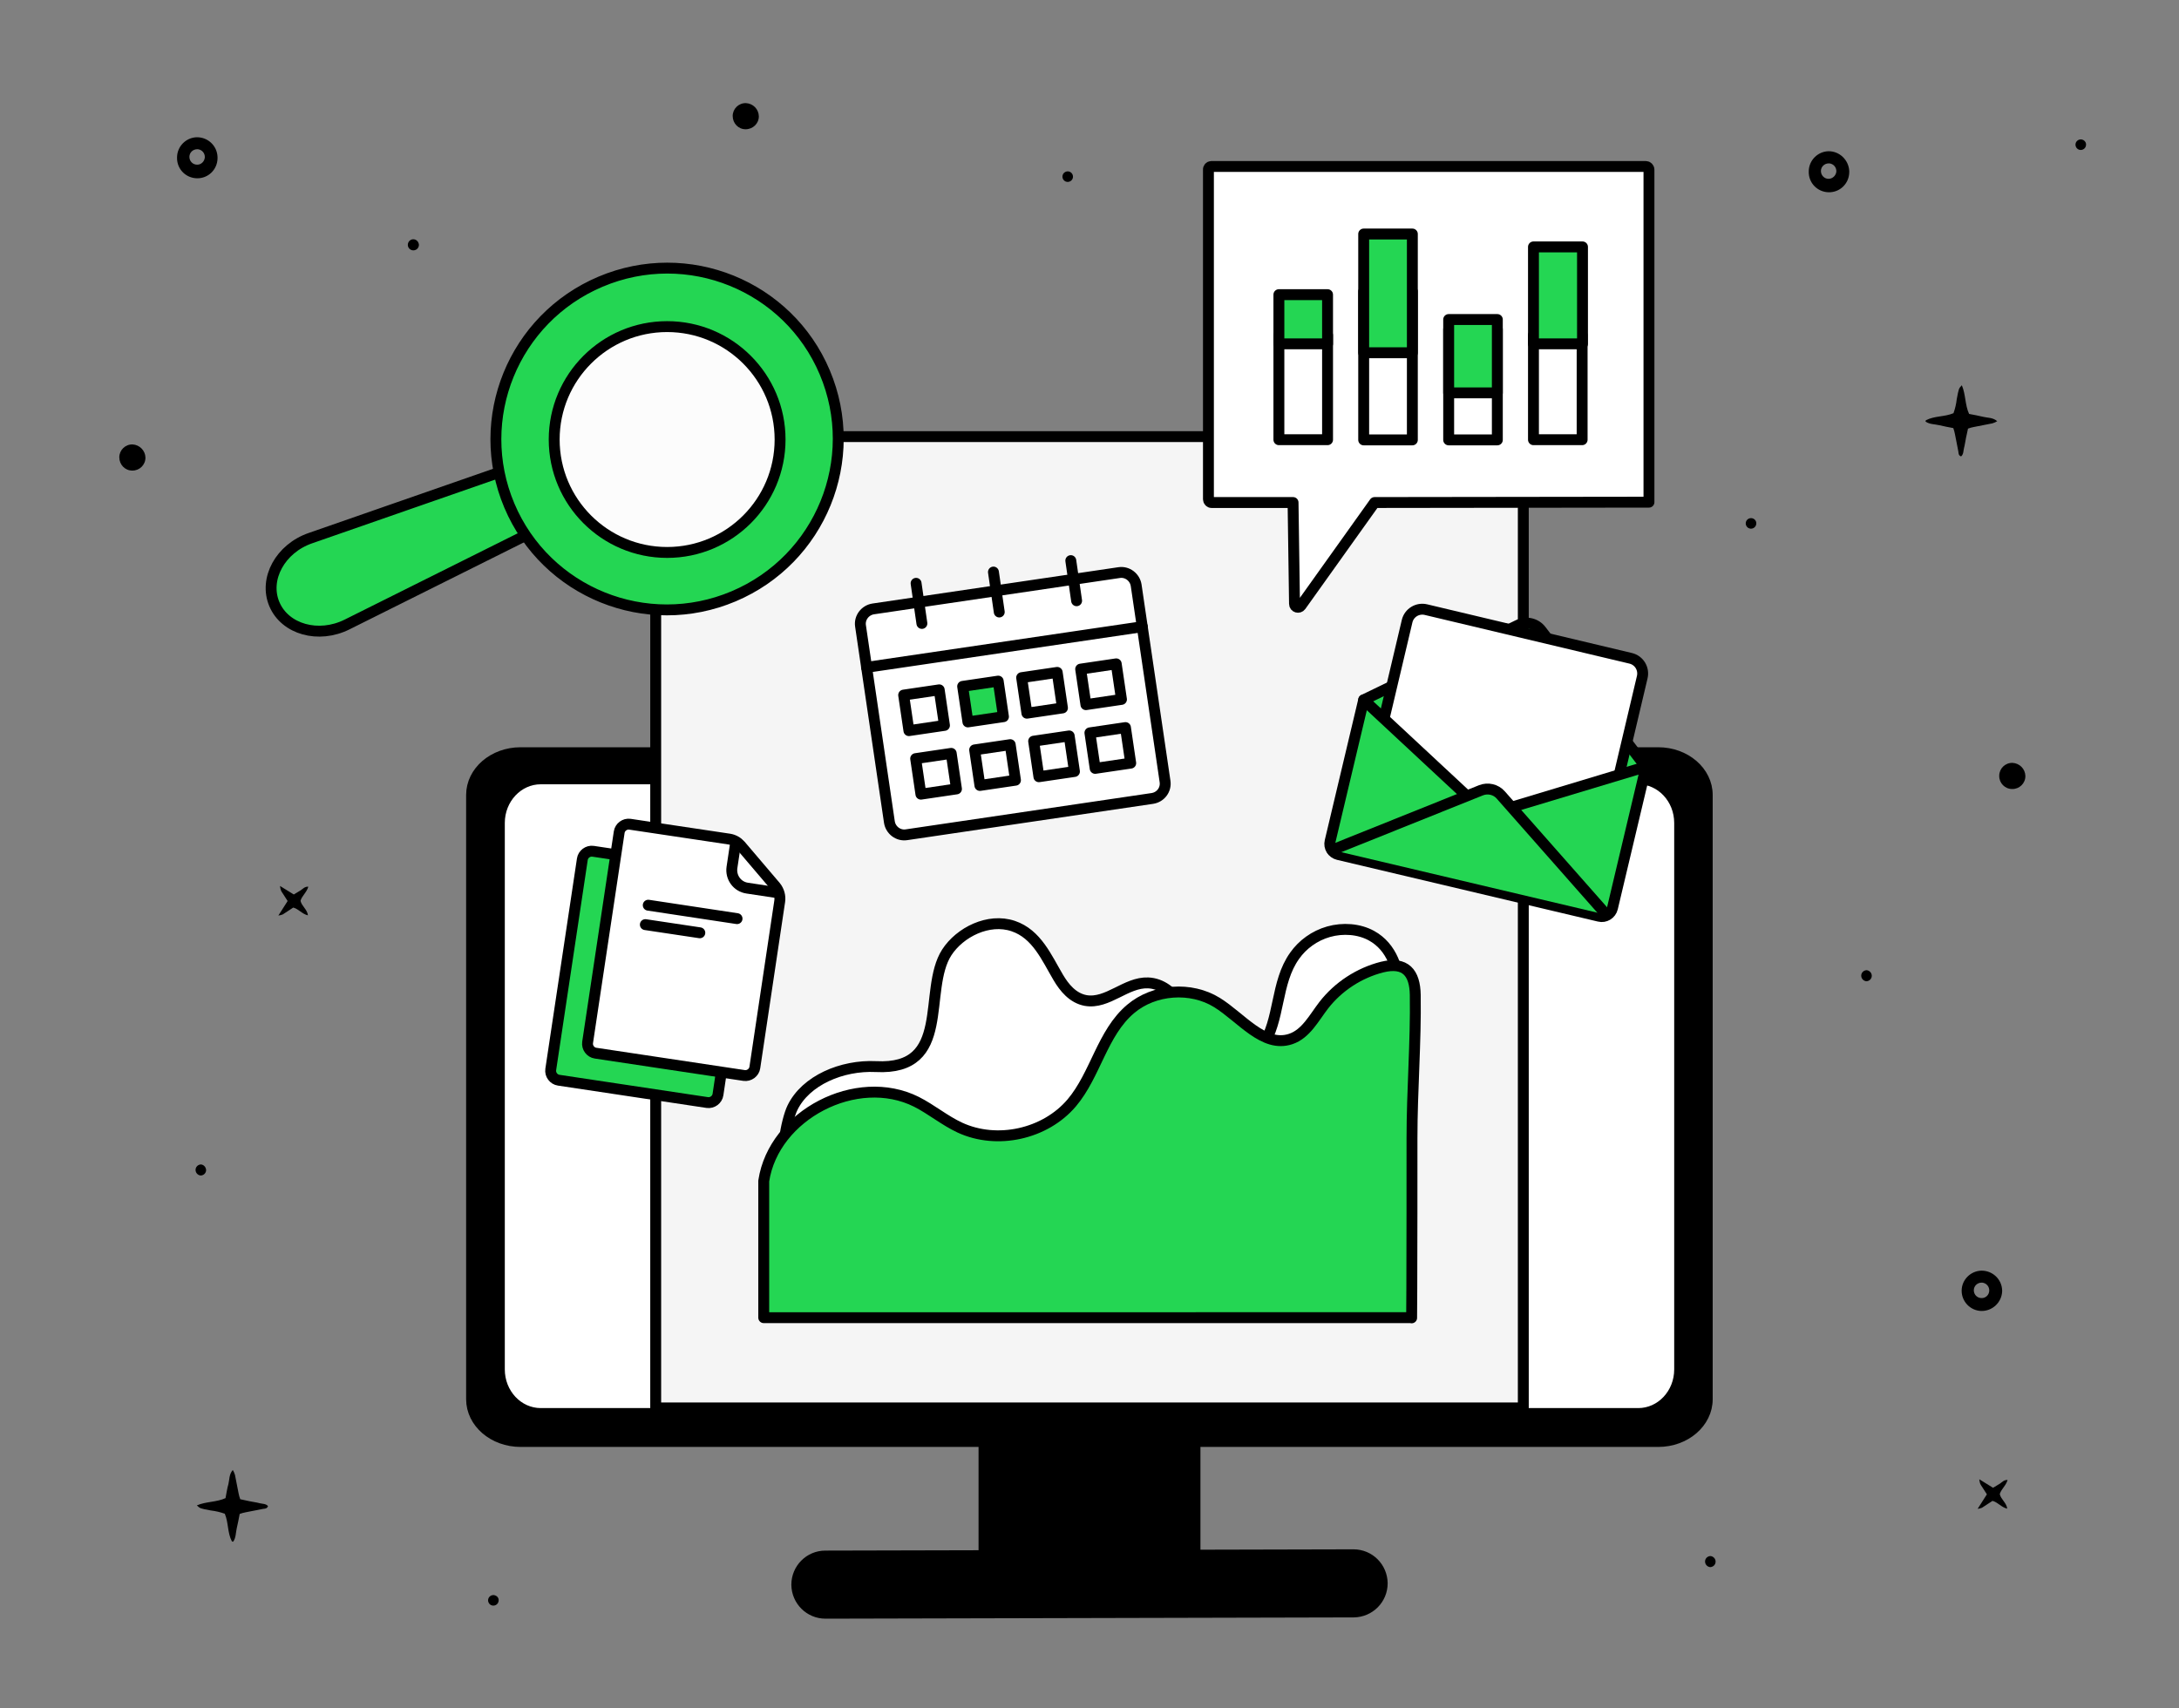 <?xml version="1.0" encoding="utf-8"?>
<!-- Generator: Adobe Illustrator 28.0.0, SVG Export Plug-In . SVG Version: 6.00 Build 0)  -->
<svg version="1.1" xmlns="http://www.w3.org/2000/svg" xmlns:xlink="http://www.w3.org/1999/xlink" x="0px" y="0px"
	 viewBox="0 0 1200 941" style="enable-background:new 0 0 1200 941;" xml:space="preserve">
<rect x="0" y="0" width="1200" height="941" fill="#808080" stroke="none"/>
<style type="text/css">
	.st0{stroke:#000000;stroke-width:6;stroke-linejoin:round;}
	.st1{fill:#FFFFFF;stroke:#000000;stroke-width:6;stroke-linejoin:round;}
	.st2{fill:#F5F5F5;stroke:#000000;stroke-width:6;stroke-linejoin:round;}
	.st3{fill:#24D653;stroke:#000000;stroke-width:6;stroke-linecap:round;stroke-linejoin:round;}
	.st4{fill:#FFFFFF;stroke:#000000;stroke-width:6;stroke-linecap:round;stroke-linejoin:round;stroke-miterlimit:10;}
	.st5{fill:#24D653;stroke:#000000;stroke-width:6;stroke-linecap:round;stroke-linejoin:round;stroke-miterlimit:10;}
	.st6{fill:#FCFCFC;stroke:#000000;stroke-width:6;stroke-linecap:round;}
	.st7{fill:none;stroke:#000000;stroke-width:6;stroke-linecap:round;stroke-linejoin:round;stroke-miterlimit:10;}
	.st8{fill:#2BB8FF;stroke:#000000;stroke-width:6;stroke-linecap:round;stroke-linejoin:round;stroke-miterlimit:10;}
	.st9{fill:#FFFFFF;stroke:#000000;stroke-width:6;stroke-miterlimit:10;}
	.st10{fill:none;stroke:#000000;stroke-width:6;stroke-miterlimit:10;}
</style>
<g id="fondo">
</g>
<g id="Capa_1">
	<path d="M147.6,829.6c-1.2-1.4-3-1.2-4.6-1.6c-1.8-0.5-3.8-0.7-5.6-1.1l-5.1-1.1c-0.4-1.1-0.7-2.1-0.9-3.2l-2-10.2
		c-0.3-1-0.7-1.9-1.2-2.7c-2.1,2.4-1.8,5.3-2.4,7.7c-0.7,2.4-1.1,5.2-1.6,7.8c-5,2.3-10.7,1.8-15.8,4c1.8,1.7,1.8,1.7,7.7,2.8
		c2.6,0.3,5.2,0.9,7.7,1.8c2.1,5,1.4,10.5,3.9,15.2c0,0.1,0.3,0.1,0.7,0.2c1.6-2.2,1.4-5,2-7.5s1.1-5.2,1.6-7.8
		c1.1-0.4,2.2-0.7,3.3-0.9l9.7-1.9C145.9,831,147.1,831,147.6,829.6z"/>
	<path d="M1006.9,83.3L1006.9,83.3c-5.9,0.2-10.7,5-10.8,11c0,0.1,0,0.2,0,0.3c-0.1,6.2,4.8,11.2,11,11.3c6.2,0.1,11.2-4.8,11.3-11
		v-0.7C1018.1,88.1,1013,83.2,1006.9,83.3z M1007,98.5c-2.3,0-4.2-1.9-4.2-4.3c0-2.3,1.9-4.2,4.3-4.2h0.4c2.3,0.3,3.9,2.2,3.8,4.5
		C1011.1,96.7,1009.2,98.5,1007,98.5z"/>
	<path d="M108.3,75.6L108.3,75.6c-5.9,0.2-10.7,5-10.8,11c0,0.1,0,0.2,0,0.3c-0.1,6.2,4.8,11.2,11,11.3c6.2,0.1,11.2-4.8,11.3-11
		v-0.7C119.6,80.3,114.5,75.5,108.3,75.6z M108.5,90.7c-2.3,0-4.2-1.9-4.2-4.3c0-2.3,1.9-4.2,4.3-4.2h0.4c2.3,0.3,3.9,2.2,3.8,4.5
		C112.6,89,110.7,90.8,108.5,90.7z"/>
	<path d="M1091.1,699.9c-5.9,0.2-10.7,5-10.8,10.9c-0.1,6,4.7,11.1,10.7,11.3c6.1,0.2,11.3-4.6,11.6-10.7v-0.7
		C1102.4,704.6,1097.3,699.8,1091.1,699.9z M1091.2,715c-2.3,0-4.2-1.9-4.2-4.3c0-2.3,1.9-4.2,4.3-4.2h0.4c2.3,0.3,3.9,2.2,3.8,4.5
		C1095.4,713.3,1093.5,715.1,1091.2,715z"/>
	<path d="M1094.2,823.1l-5.1,8c0.8-0.1,1.7-0.3,2.4-0.6l5.8-3.8c3,0.8,4.9,3.6,8.1,4.3c-0.4-3.3-3.4-5-4.1-8
		c0.7-2.7,3.4-4.6,4.3-7.8c-2-0.1-3,1.2-4.2,2l-3.8,2.3l-7.6-4.7c0.4,2.5,0.4,2.5,1.7,4.4L1094.2,823.1L1094.2,823.1z"/>
	<path d="M158.4,496.3l-5.1,8c0.8-0.1,1.7-0.3,2.4-0.6l5.8-3.8c3,0.8,4.9,3.6,8.1,4.3c-0.4-3.3-3.4-5-4.1-8c0.7-2.7,3.4-4.6,4.3-7.8
		c-2-0.1-3,1.2-4.2,2l-3.8,2.3l-7.6-4.7c0.4,2.5,0.4,2.5,1.7,4.4L158.4,496.3L158.4,496.3z"/>
	<path d="M1080,251.4c1.4-1.2,1.2-3,1.6-4.6c0.5-1.8,0.7-3.8,1.1-5.6l1.1-5.1c1-0.4,2.1-0.7,3.2-0.9l10.2-2c1-0.3,1.9-0.7,2.7-1.2
		c-2.4-2.1-5.3-1.8-7.7-2.4s-5.2-1.1-7.8-1.6c-2.3-5-1.8-10.7-4-15.8c-1.7,1.8-1.7,1.8-2.8,7.7c-0.3,2.6-0.9,5.2-1.8,7.7
		c-5,2.1-10.5,1.4-15.2,3.9c-0.1,0-0.1,0.3-0.2,0.7c2.3,1.6,5,1.4,7.5,2c2.5,0.6,5.2,1.1,7.8,1.6c0.4,1.1,0.7,2.2,0.9,3.3
		c0.7,3.2,1.2,6.4,1.9,9.7C1078.6,249.8,1078.6,250.9,1080,251.4L1080,251.4z"/>
	<path d="M227.8,131.8c-1.7-0.1-3.1,1.2-3.2,2.9c-0.1,1.7,1.2,3.1,2.9,3.2c0.1,0,0.2,0,0.3,0c1.7-0.1,3-1.5,2.9-3.2
		C230.5,133.1,229.3,131.9,227.8,131.8z"/>
	<path d="M941.9,857.1c-1.7,0.1-3,1.5-2.9,3.2c0.1,1.5,1.3,2.8,2.9,2.9c1.7-0.1,3-1.5,2.9-3.2C944.7,858.4,943.4,857.2,941.9,857.1z
		"/>
	<path d="M1027.9,534.4c-1.7,0.1-3,1.5-2.9,3.2c0.1,1.5,1.3,2.8,2.9,2.9c1.7-0.1,3-1.5,2.9-3.2
		C1030.7,535.7,1029.4,534.5,1027.9,534.4z"/>
	<path d="M110.6,641.4c-1.7,0.1-3,1.5-2.9,3.2c0.1,1.5,1.3,2.8,2.9,2.9c1.7-0.1,3-1.5,2.9-3.2C113.3,642.7,112.1,641.5,110.6,641.4z
		"/>
	<path d="M73,244.8c-4-0.1-7.3,3.1-7.3,7.1s3.1,7.3,7.1,7.3c4,0.1,7.3-3.1,7.3-7.1c0,0,0,0,0,0v-0.1C80,248.2,76.9,245,73,244.8
		L73,244.8z"/>
	<path d="M410.8,56.8c-4-0.1-7.3,3.1-7.3,7.1s3.1,7.3,7.1,7.3s7.3-3.1,7.3-7.1c0,0,0,0,0,0v-0.1C417.8,60.1,414.7,57,410.8,56.8
		L410.8,56.8z"/>
	<path d="M1108.3,420.2c-4-0.1-7.3,3.1-7.3,7.1c-0.1,4,3.1,7.3,7.1,7.3c4,0.1,7.3-3.1,7.3-7.1c0,0,0,0,0,0v-0.1
		C1115.3,423.5,1112.2,420.4,1108.3,420.2L1108.3,420.2z"/>
	<path d="M964.5,285.4c-1.6-0.1-3,1.1-3.1,2.7c-0.1,1.6,1.1,3,2.7,3.1c1.6,0.1,3-1.1,3.1-2.7l0,0
		C967.4,286.9,966.1,285.5,964.5,285.4z"/>
	<path d="M588.2,94.4c-1.6-0.1-3,1.1-3.1,2.7c-0.1,1.6,1.1,3,2.7,3.1c1.6,0.1,3-1.1,3.1-2.7l0,0C591,95.9,589.8,94.5,588.2,94.4z"/>
	<path d="M1146.1,76.8c-1.6-0.1-3,1.1-3.1,2.7c-0.1,1.6,1.1,3,2.7,3.1c1.6,0.1,3-1.1,3.1-2.7l0,0C1149,78.3,1147.7,76.9,1146.1,76.8
		z"/>
	<path d="M271.9,878.6c-1.6-0.1-3,1.1-3.1,2.7c-0.1,1.6,1.1,3,2.7,3.1c1.6,0.1,3-1.1,3.1-2.7l0,0
		C274.8,880.1,273.6,878.8,271.9,878.6z"/>
</g>
<g id="Isolation_Mode">
</g>
<g id="Modo_de_aislamiento">
</g>
<g id="OBJECTS">
</g>
<g id="icons">
	<g>
		<g>
			<path class="st0" d="M541.9,693.3h116.2v177.3H541.9V693.3z"/>
			<path class="st0" d="M286.7,414.6h626.5c14.9,0,27,10.4,27,23.3v332.8c0,12.9-12.1,23.3-27,23.3H286.7c-14.9,0-27-10.4-27-23.3
				V437.9C259.7,425,271.8,414.6,286.7,414.6z"/>
			<path class="st0" d="M454.5,857.1l290.9-0.7c8.7,0,15.7,7,15.8,15.7v0c0,8.7-7,15.7-15.7,15.8l-290.9,0.7
				c-8.7,0-15.7-7-15.8-15.7l0,0C438.8,864.2,445.8,857.1,454.5,857.1z"/>
			<path class="st1" d="M297.8,429h604.4c12.6,0,22.8,10.9,22.8,24.3v301c0,13.4-10.2,24.3-22.8,24.3H297.8
				c-12.6,0-22.8-10.9-22.8-24.3v-301C275,439.9,285.2,429,297.8,429z"/>
		</g>
		<g>
			<path class="st2" d="M838.9,775.5H361.1V271.1c0-16.9,13.7-30.6,30.6-30.6h416.6c16.9,0,30.6,13.7,30.6,30.6V775.5z"/>
		</g>
	</g>
	<g id="Modo_de_aislamiento_00000050659777601841595810000001540081304423501500_">
	</g>
	<g>
		<path class="st3" d="M836.1,344.3L751,385.5l0.6,55.2l125.4,37.1l29.3-55.5l-57.5-75C845.9,343.4,840.6,342.1,836.1,344.3z"/>
		<path class="st4" d="M874.5,461.8l-112.7-26.7c-4.7-1.1-7.5-5.8-6.4-10.4l19.5-82.5c1.1-4.7,5.8-7.5,10.4-6.4L898,362.6
			c4.7,1.1,7.5,5.8,6.4,10.4l-19.5,82.5C883.8,460.1,879.2,462.9,874.5,461.8z"/>
		<path class="st3" d="M880.7,504.7c3.2,0.8,6.5-1.2,7.3-4.5l18.5-77.9l-87.6,26.4L751,385.5l-18.5,77.9c-0.8,3.3,1.2,6.5,4.5,7.3
			L880.7,504.7z"/>
		<path class="st3" d="M884.7,503.9l-58.2-66c-2.7-3.1-7.1-4.1-10.9-2.6l-82,32.9"/>
	</g>
	<g>
		<g>
		</g>
	</g>
	<g>
		<path class="st4" d="M655.1,575.4c1.7,3.4,4.6,6.3,10.1,8.4c10.3,3.8,24.1,1.1,30-7.5c9.9-14.4,7.1-35,17.8-49.9
			c4.3-6.1,10.9-11,18.7-13.2c7.8-2.2,16.7-1.6,23.6,2.2c11.3,6.2,15.2,19,15.3,30.7c0.2,22.4-2.9,45.5-6.9,67.6
			c-1.9,10.7-5,21.7-12.7,30.1c-10.5,11.4-27.8,16.2-44.3,18.8c-41.8,6.4-84.7,2.5-127-1.5c-34-3.2-68-6.4-101.9-9.6
			c-9.6-0.9-37.8,0.6-43.5-6.1c-5.6-6.5-1.2-28.4,2.1-35.2c7.3-15.1,27.2-23.6,46-22.7c42.2,2.2,25.5-41.9,39-62.9
			c7.2-11.1,23-19.1,36.6-14.5c13,4.4,18.4,17.5,24.8,28.3c3.3,5.6,8,11.4,15.1,12.7c12.1,2.1,22.2-10.2,34.4-9.7
			c7.3,0.3,13.5,5.2,16.6,10.9C653.2,560.1,651.7,568.7,655.1,575.4z"/>
		<path class="st5" d="M777.4,725.9c0,0,0.1-15.2,0.1-16.2c0.1-27.6,0.1-55.2,0.1-82.7c0-26.4,2.2-52.7,1.8-79
			c-0.2-12.2-5.4-18.5-18.3-15.3c-12.6,3.2-24.1,10.7-32.1,21c-5.4,7-9.8,15.8-18.2,18.6c-14.9,5-27.2-11.8-40.6-20.1
			c-14.4-8.9-34.6-7.4-47.5,3.5c-15.7,13.2-19.3,36.2-32.5,51.8c-14.6,17.2-41.1,23.1-61.6,13.6c-8.4-3.9-15.6-10-23.9-14.2
			c-32.9-16.5-78.6,7.2-84.1,43.6v75.3H777.4z"/>
	</g>
	<g>
		<path class="st3" d="M151.1,332.8L151.1,332.8c-5.9-13.9,3.3-30.7,19.9-36.4L310,248l12.8,30.3L191.1,344
			C175.4,351.8,157,346.7,151.1,332.8z"/>
		
			<ellipse transform="matrix(0.921 -0.389 0.389 0.921 -65.191 161.76)" class="st3" cx="367.4" cy="242.1" rx="94.3" ry="94.1"/>
		<circle class="st6" cx="367.4" cy="242.1" r="62.2"/>
	</g>
	<g>
		<path class="st4" d="M634.6,439.8l-135.4,20c-4.5,0.7-8.7-2.5-9.4-7l-15.9-108c-0.7-4.5,2.5-8.7,7-9.4l135.4-20
			c4.5-0.7,8.7,2.5,9.4,7l15.9,108C642.3,434.9,639.2,439.1,634.6,439.8z"/>
		<line class="st7" x1="477.2" y1="367.6" x2="629.1" y2="345.2"/>
		<line class="st7" x1="504.5" y1="321.3" x2="507.7" y2="343.4"/>
		<line class="st7" x1="547.1" y1="315.1" x2="550.3" y2="337.1"/>
		<line class="st7" x1="589.7" y1="308.8" x2="592.9" y2="330.9"/>
		
			<rect x="499.1" y="381.5" transform="matrix(0.989 -0.146 0.146 0.989 -51.653 78.433)" class="st7" width="19.8" height="19.8"/>
		
			<rect x="531.6" y="376.7" transform="matrix(0.989 -0.146 0.146 0.989 -50.607 83.121)" class="st3" width="19.8" height="19.8"/>
		
			<rect x="564.1" y="371.9" transform="matrix(0.989 -0.146 0.146 0.989 -49.56 87.81)" class="st7" width="19.8" height="19.8"/>
		
			<rect x="596.6" y="367.2" transform="matrix(0.989 -0.146 0.146 0.989 -48.514 92.498)" class="st7" width="19.8" height="19.8"/>
		
			<rect x="601.7" y="402.3" transform="matrix(0.989 -0.146 0.146 0.989 -53.59 93.631)" class="st7" width="19.8" height="19.8"/>
		
			<rect x="505.7" y="416.5" transform="matrix(0.989 -0.146 0.146 0.989 -56.682 79.777)" class="st7" width="19.8" height="19.8"/>
		
			<rect x="538.2" y="411.7" transform="matrix(0.989 -0.146 0.146 0.989 -55.636 84.465)" class="st7" width="19.8" height="19.8"/>
		
			<rect x="570.7" y="406.9" transform="matrix(0.989 -0.146 0.146 0.989 -54.589 89.154)" class="st7" width="19.8" height="19.8"/>
	</g>
	<g>
		<g>
			<g>
				<path class="st4" d="M667.1,91.7h239.3c0.9,0,1.7,0.8,1.7,1.8v183.1l-151.1,0.2l-40.6,56.9c-1.1,1.5-3.5,0.8-3.5-1.1l-0.8-55.8
					h-44.9c-0.9,0-1.7-0.8-1.7-1.8V93.5C665.4,92.5,666.2,91.7,667.1,91.7z"/>
			</g>
		</g>
		<g>
			<g>
				<rect x="704.3" y="184.6" class="st4" width="26.8" height="57.6"/>
				<rect x="704.3" y="162.3" class="st5" width="26.8" height="27.1"/>
			</g>
			<g>
				<rect x="844.5" y="184.6" class="st4" width="26.8" height="57.6"/>
				<rect x="844.5" y="136" class="st5" width="27" height="53.4"/>
			</g>
			<g>
				<rect x="797.8" y="181.4" class="st4" width="26.8" height="60.9"/>
				<rect x="797.8" y="176" class="st5" width="26.8" height="40.4"/>
			</g>
			<g>
				<rect x="751" y="160.5" class="st4" width="26.8" height="81.8"/>
				<rect x="751" y="128.9" class="st5" width="26.8" height="65.4"/>
			</g>
		</g>
	</g>
	<g>
		<g>
			<g>
				<g>
					<path class="st5" d="M409.1,511.3l-13.7,91.6c-0.4,2.8-3.1,4.8-5.9,4.4L307.7,595c-2.8-0.4-4.8-3.1-4.4-5.9l17.4-115.8
						c0.4-2.8,3.1-4.8,5.9-4.4l54.8,8.2c2.4,0.4,4.5,1.6,6.1,3.4l19.4,22.8C408.7,505.6,409.6,508.4,409.1,511.3z"/>
					<path class="st8" d="M408.4,506.6l-17.2-2.6c-5.5-0.8-9.2-5.9-8.4-11.4l2.1-14"/>
				</g>
			</g>
			<line class="st8" x1="336.8" y1="513.5" x2="385.6" y2="520.8"/>
			<line class="st8" x1="335.2" y1="524.1" x2="365.2" y2="528.6"/>
		</g>
		<g>
			<g>
				<g>
					<path class="st9" d="M429.4,496.4l-13.7,91.6c-0.4,2.8-3.1,4.8-5.9,4.4l-81.8-12.3c-2.8-0.4-4.8-3.1-4.4-5.9l17.4-115.8
						c0.4-2.8,3.1-4.8,5.9-4.4l54.8,8.2c2.4,0.4,4.5,1.6,6.1,3.4l19.4,22.8C429,490.7,429.8,493.6,429.4,496.4z"/>
					<path class="st10" d="M428.7,491.8l-17.2-2.6c-5.5-0.8-9.2-5.9-8.4-11.4l2.1-14"/>
				</g>
			</g>
			<line class="st7" x1="357" y1="498.6" x2="405.9" y2="506"/>
			<line class="st7" x1="355.4" y1="509.3" x2="385.4" y2="513.8"/>
		</g>
	</g>
</g>
</svg>
